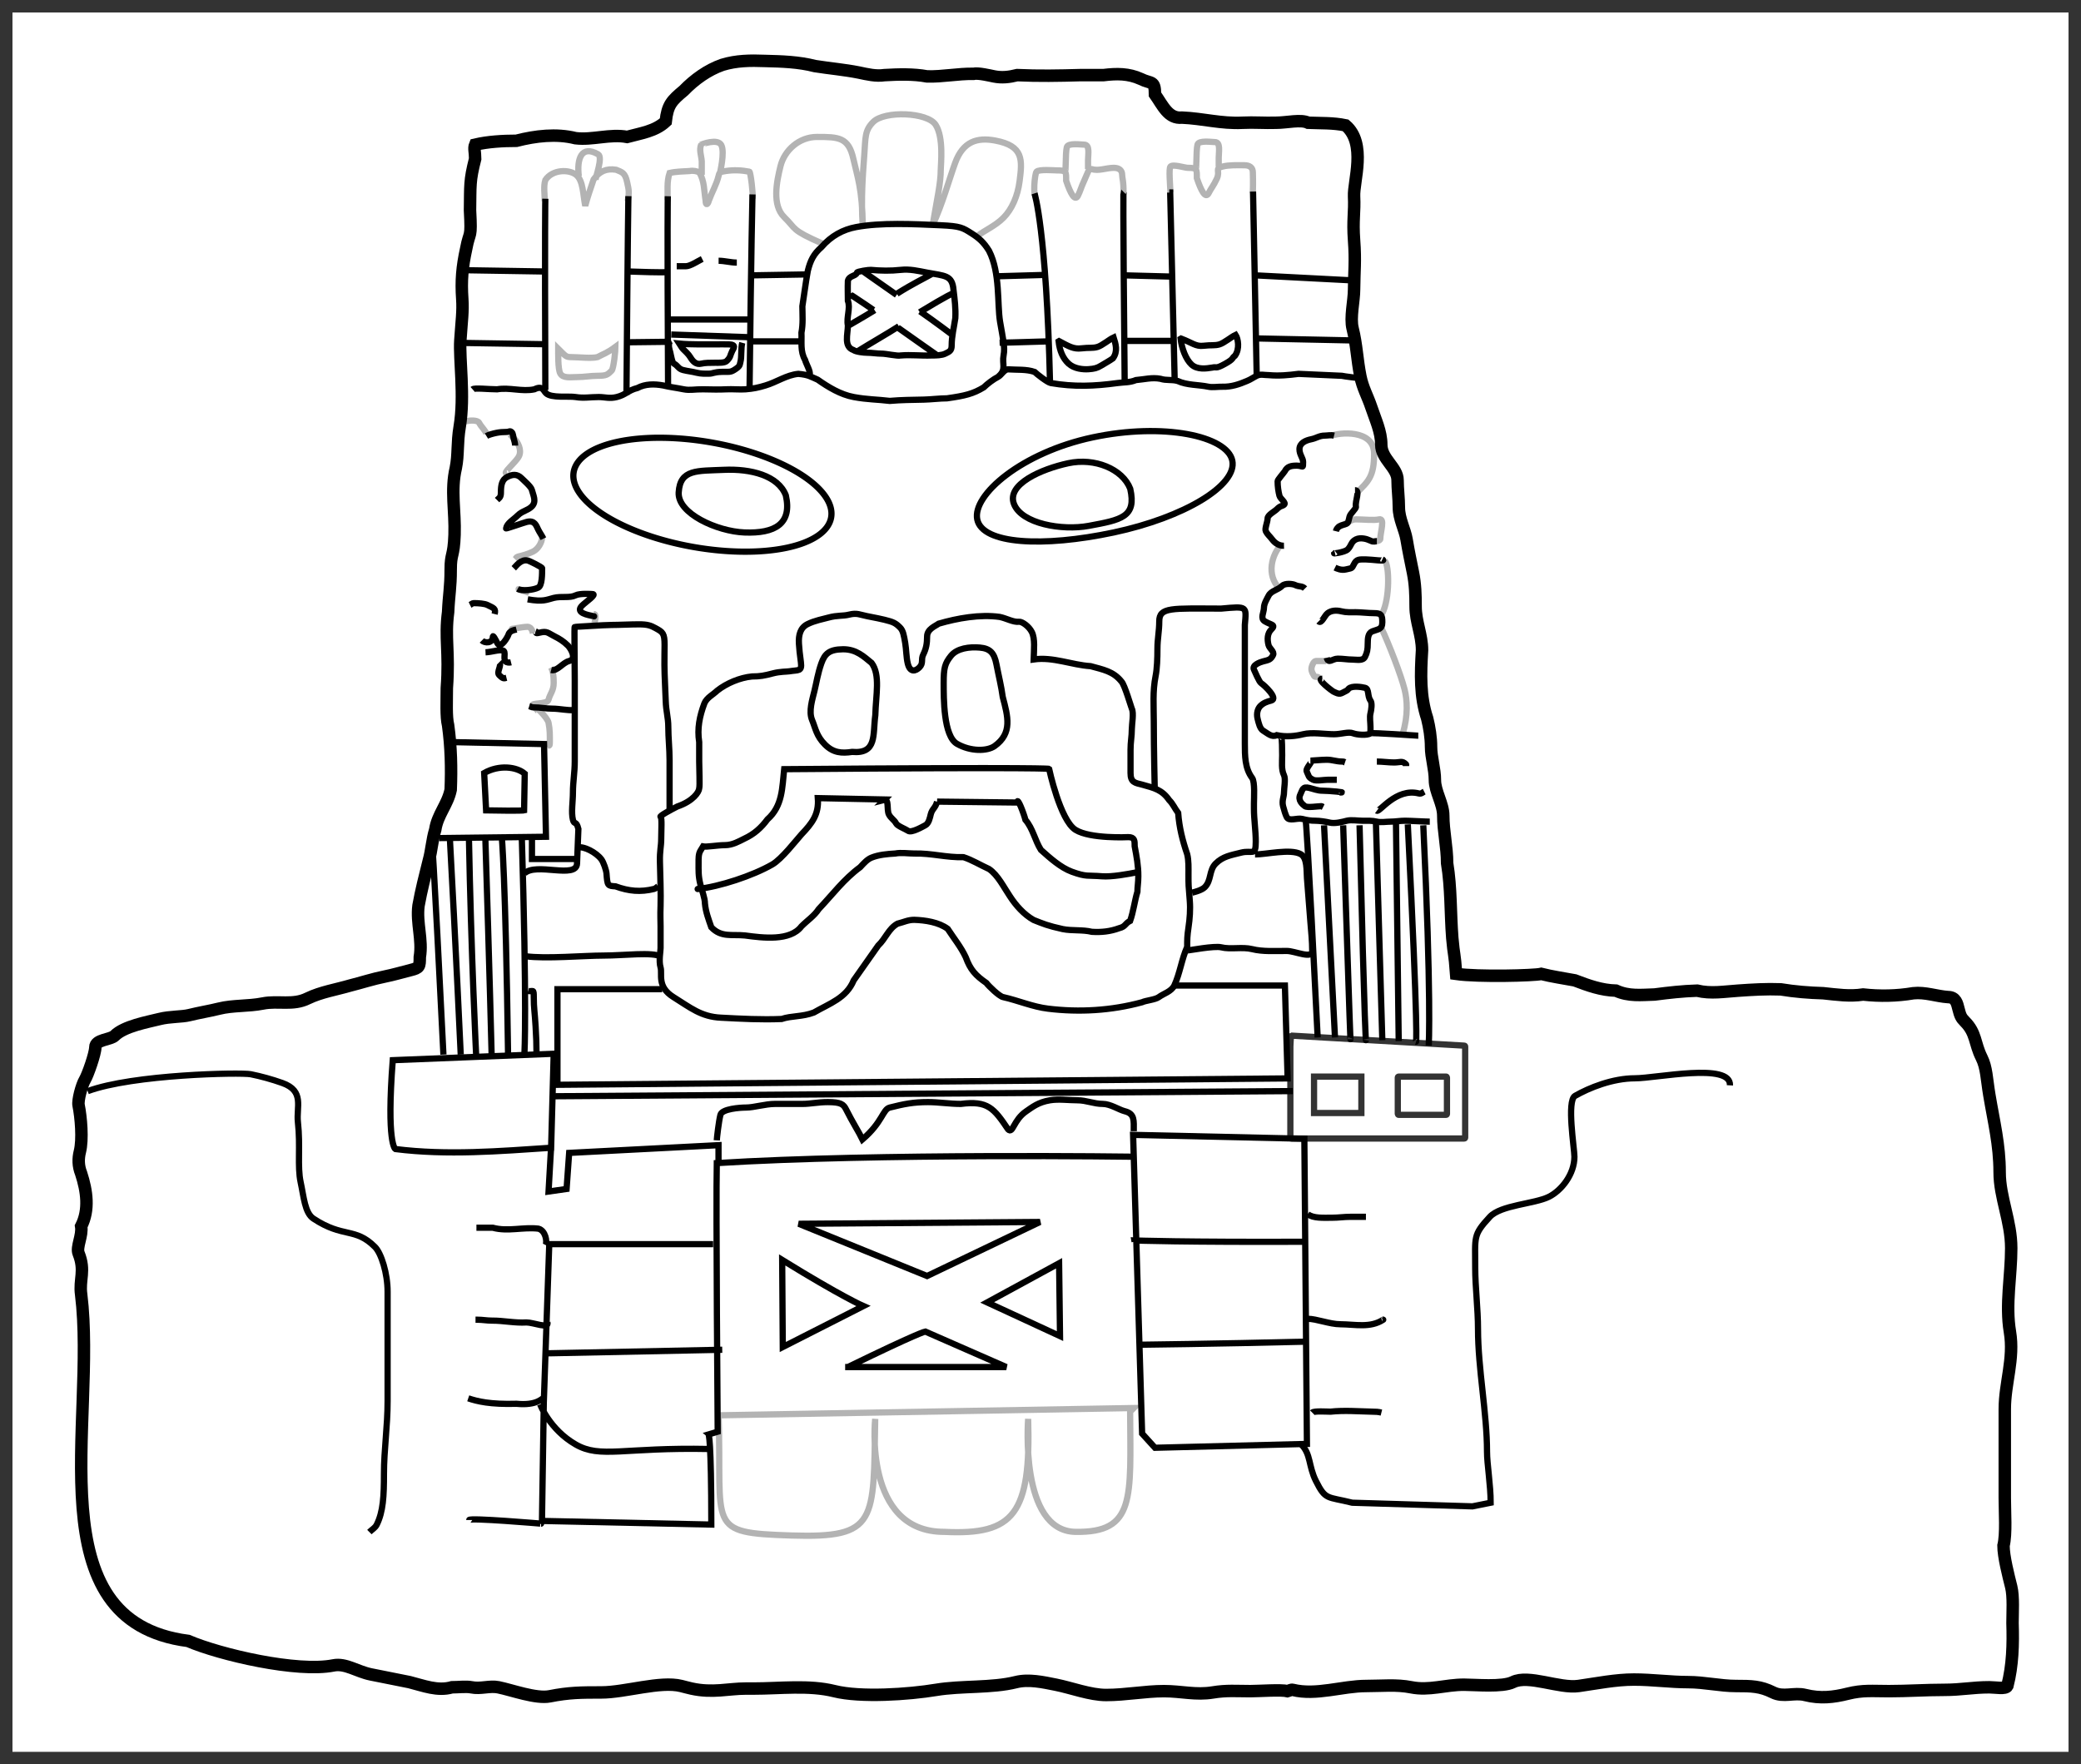 <?xml version="1.0" encoding="UTF-8" standalone="no"?>
<!-- Created with Inkscape (http://www.inkscape.org/) -->
<svg
   xmlns:dc="http://purl.org/dc/elements/1.1/"
   xmlns:cc="http://web.resource.org/cc/"
   xmlns:rdf="http://www.w3.org/1999/02/22-rdf-syntax-ns#"
   xmlns:svg="http://www.w3.org/2000/svg"
   xmlns="http://www.w3.org/2000/svg"
   xmlns:sodipodi="http://sodipodi.sourceforge.net/DTD/sodipodi-0.dtd"
   xmlns:inkscape="http://www.inkscape.org/namespaces/inkscape"
   id="svg1872"
   sodipodi:version="0.32"
   inkscape:version="0.44.1"
   width="667.713"
   height="566.052"
   version="1.0"
   sodipodi:docbase="E:\"
   sodipodi:docname="Teopanecuanitlan 2.svg">
  <defs
     id="defs1875" />
  <sodipodi:namedview
     inkscape:window-height="696"
     inkscape:window-width="1024"
     inkscape:pageshadow="2"
     inkscape:pageopacity="0.0"
     guidetolerance="10.0"
     gridtolerance="10.0"
     objecttolerance="10.0"
     borderopacity="1.0"
     bordercolor="#666666"
     pagecolor="#ffffff"
     id="base"
     inkscape:zoom="0.85579217"
     inkscape:cx="444.45841"
     inkscape:cy="306.53043"
     inkscape:window-x="-4"
     inkscape:window-y="-4"
     inkscape:current-layer="svg1872" />
  <g
     id="g1993"
     transform="translate(-109.464,-20.518)">
    <path
       id="path1989"
       style="fill:none;fill-rule:evenodd;stroke:#b3b3b3;stroke-width:2;stroke-linecap:butt;stroke-linejoin:miter;stroke-opacity:1"
       d="M 288.571,132.408 C 288.571,133.862 288.471,138.817 289.191,140.258 C 290.06,141.995 292.499,141.497 294.562,141.497 C 296.939,141.497 298.901,141.084 301.172,141.084 C 304.042,141.084 304.382,140.765 305.716,139.431 C 306.368,138.78 306.956,132.871 306.956,131.788 C 304.085,133.907 303.039,134.061 301.172,135.094 C 299.231,135.579 295.065,135.094 292.909,135.094 C 291.018,135.094 291.069,134.876 288.571,132.408 z M 442.049,83.865 C 440.737,83.865 441.466,76.186 442.049,75.603 C 442.9,74.752 447.631,75.19 448.659,75.19 C 451.664,75.19 451.551,75.565 451.551,78.495 C 452.95,82.663 454.308,85.061 455.269,83.452 C 456.18,81.632 456.261,80.808 457.335,78.495 C 458.548,75.88 458.746,74.424 459.814,74.777 C 461.938,75.479 464.44,74.363 466.837,74.363 C 468.524,74.363 469.522,75.138 469.522,76.636 C 469.522,77.705 470.061,78.793 469.935,82.833 M 451.138,75.19 C 451.551,76.847 451.256,69.762 451.758,67.753 C 452.127,66.275 456.282,66.927 457.335,66.927 C 459.251,66.927 458.574,70.08 458.574,71.885 C 458.574,72.849 458.574,73.813 458.574,74.777 M 519.986,209.348 C 515.674,204.945 517.527,198.418 520.606,195.19 M 536.481,160.407 C 538.939,159.249 550.367,158.101 550.367,166.113 C 550.367,173.494 548.4,175.021 545.003,178.418 M 553.802,200.478 C 555.248,201.85 555.454,212.529 552.976,217.321 M 552.698,221.989 C 555.177,227.287 558.985,237.079 560.128,241.653 C 560.969,245.014 561.368,249.89 559.509,256.024 M 373.368,98.688 C 363.094,94.16 365.13,94.127 361.069,90.16 C 357.211,86.392 358.576,79.101 359.9,73.801 C 361.172,68.716 365.885,64.453 371.586,64.453 C 378.507,64.453 381.728,64.516 383.271,71.464 C 384.51,77.046 386.171,81.118 386.298,93.194 C 385.662,84.04 386.363,76.19 386.776,70.296 C 387.183,64.485 386.921,62.372 389.65,59.643 C 393.316,55.977 407.02,56.507 409.662,60.541 C 412.333,64.617 411.315,73.387 411.315,74.97 C 411.315,79.272 410.155,84.233 408.7,92.781 C 411.799,86.17 414.016,78.082 415.918,72.839 C 418.444,65.876 422.982,64.517 428.842,65.622 C 437.912,67.331 437.5,71.801 436.609,78.688 C 435.989,83.476 434.131,87.671 431.451,90.367 C 428.76,93.073 425.201,94.51 423.136,96.209 M 283.407,192.932 C 283.355,194.532 282.196,196.636 280.515,197.476 C 278.797,198.335 277.059,198.753 275.558,199.129 C 275.18,199.223 275.007,199.679 274.731,199.955 M 275.971,209.457 C 275.247,209.638 278.369,210.356 279.276,210.696 M 272.253,172.275 C 270.14,172.803 274.997,168.852 275.971,166.905 C 277.024,164.798 275.422,162.224 274.731,161.534 C 273.967,160.77 273.54,160.342 273.079,159.881 M 286.299,234.658 C 286.923,235.905 287.125,237.284 287.125,239.615 C 287.125,242.133 285.944,243.102 285.473,244.986 C 285.039,246.723 279.249,245.786 280.515,247.052 C 280.515,246.326 285.107,250.595 285.473,252.422 C 285.926,254.689 285.886,256.35 285.886,258.619 C 285.886,260.666 285.403,259.102 284.647,259.859 M 485.015,82.213 C 484.941,80.147 484.431,74.534 485.015,73.95 C 485.866,73.099 489.564,74.363 490.592,74.363 C 493.597,74.363 493.484,74.739 493.484,77.668 C 494.882,81.837 496.241,84.235 497.202,82.626 C 498.112,80.805 498.814,80.188 499.887,77.875 C 501.101,75.261 499.027,74.63 501.746,73.95 C 503.917,73.407 506.373,73.537 508.77,73.537 C 510.456,73.537 511.455,74.311 511.455,75.809 C 511.455,76.878 511.581,78.38 511.455,82.419 M 493.071,74.363 C 493.484,76.021 493.188,68.935 493.69,66.927 C 494.06,65.449 498.215,66.101 499.268,66.101 C 501.183,66.101 500.507,69.253 500.507,71.058 C 500.507,72.022 500.507,72.986 500.507,73.95 M 538.515,189.627 C 541.407,188.859 542.587,187.148 544.505,187.148 C 547.058,187.148 550.342,187.548 551.942,187.148 C 553.95,186.646 552.355,191.275 552.355,193.345 C 552.355,194.269 550.615,194.03 549.876,194.584 M 535.003,232.592 C 534.54,232.592 532.789,232.592 531.698,232.592 C 530.887,232.592 530.252,234.442 530.252,235.071 C 530.252,236.106 530.738,236.662 531.079,237.343 C 531.459,238.104 532.56,237.072 532.938,238.583 M 284.233,85.105 C 284.291,82.885 283.769,80.423 284.44,78.288 C 286.707,74.842 292.072,74.778 294.355,76.636 C 296.628,78.485 296.51,83.002 297.247,86.551 C 297.982,83.653 298.999,80.93 299.932,78.082 C 301.781,75.515 303.961,74.473 307.162,74.983 C 309.084,75.781 310.009,75.906 310.674,78.908 C 311.295,81.713 311.38,82.121 310.88,85.105 M 323.687,84.692 C 323.732,81.769 323.37,78.832 324.307,76.016 C 326.403,75.527 328.574,75.533 330.711,75.396 C 331.928,75.153 333.148,75.479 333.809,75.809 C 335.538,78.478 335.349,81.83 335.875,84.898 C 335.875,86.607 336.594,86.154 336.907,84.898 C 337.871,82.226 339.307,79.831 340.006,77.049 C 340.39,75.511 340.467,75.759 342.278,75.396 C 344.826,74.999 347.401,75.105 349.921,75.603 C 350.328,75.704 351.173,83.197 350.954,84.072 M 334.635,77.255 C 334.614,77.339 334.635,73.08 334.635,72.298 C 334.498,70.404 333.728,68.653 334.429,66.927 C 334.456,66.873 339.748,64.79 340.916,67.093 C 342.11,69.448 340.419,76.192 340.419,76.222 M 295.181,77.049 C 294.496,71.469 296.027,66.947 301.378,70.026 C 302.981,70.948 300.552,77.25 300.552,78.288 M 265.543,159.687 C 265.23,158.65 263.81,157.388 263.206,156.181 C 262.722,155.213 260.15,155.411 259.409,155.597 C 258.319,155.869 257.948,155.51 257.948,157.35 M 274.015,222.202 C 272.492,222.583 277.119,221.618 278.689,221.618 C 280.177,221.618 280.435,223.634 280.442,223.662 M 300.014,217.528 C 301.135,217.528 300.172,220.584 300.014,220.741 M 340.036,474.599 C 473.246,472.262 473.246,472.262 473.246,472.262 L 472.077,473.431 C 472.218,501.169 473.793,512.307 454.55,511.992 C 436.474,511.695 439.359,475.768 439.359,475.768 C 440.254,506.132 434.882,513.113 412.483,511.992 C 386.34,512.073 390.282,475.768 390.282,475.768 C 389.711,508.667 391.104,514.035 363.406,513.16 C 335.696,512.285 341.204,510.823 340.036,474.599 z "
       sodipodi:nodetypes="cssssccsccssccssssccsssccccsccccsccsssscsssscssssccssccccssccsscssccssccssssccsssccsssccssscccsccczccccccccccccccsccsccssccscccccczccczc" />
  </g>
  <path
     style="opacity:1;color:black;fill:none;fill-opacity:1;fill-rule:nonzero;stroke:black;stroke-width:4;stroke-linecap:butt;stroke-linejoin:miter;marker:none;marker-start:none;marker-mid:none;marker-end:none;stroke-miterlimit:4;stroke-dasharray:none;stroke-dashoffset:0;stroke-opacity:1;visibility:visible;display:inline;overflow:visible"
     d="M 152.461,46.409 C 156.531,45.451 161.319,45.17 165.681,45.169 C 171.813,43.605 178.486,42.792 184.685,44.343 C 190.179,44.998 195.754,42.905 201.21,43.93 C 205.573,42.736 210.238,42.143 213.604,38.972 C 214.19,33.636 215.494,32.306 219.388,29.057 C 222.811,25.52 227.099,22.428 231.781,20.795 C 236.295,19.419 240.767,19.37 245.415,19.555 C 250.864,19.689 256.238,19.848 261.527,21.208 C 266.194,21.951 270.933,22.346 275.573,23.273 C 278.305,23.85 281.038,24.519 283.836,24.1 C 288.263,23.847 293.056,23.698 297.469,24.513 C 302.503,24.661 307.307,23.605 312.342,23.687 C 313.793,23.324 317.702,24.263 318.952,24.513 C 321.473,25.017 323.789,24.749 326.388,24.1 C 333.163,24.418 339.874,24.296 346.632,24.1 C 349.209,24.1 351.954,24.1 354.068,24.1 C 358.297,23.585 362.097,23.544 366.049,25.339 C 369.371,27 370.593,25.625 370.593,30.297 C 373.119,33.887 374.859,38.176 379.269,37.733 C 385.97,38.02 391.87,39.734 398.686,39.385 C 402.306,39.2 405.809,39.508 409.427,39.385 C 412.899,39.385 417.423,38.219 419.756,39.385 C 423.808,39.56 427.701,39.364 431.736,40.212 C 438.585,46.037 434.23,58.22 434.469,63.005 C 434.723,68.08 433.978,70.502 434.469,77.101 C 434.966,83.769 434.519,86.996 434.469,92.921 C 434.469,96.483 433.124,101.874 434.01,105.415 C 435.321,110.662 435.424,115.379 436.488,120.701 C 437.252,124.52 438.803,127.052 440.015,130.687 C 441.326,134.62 443.199,138.494 443.199,142.668 C 443.199,147.286 448.428,149.981 448.428,154.064 C 448.428,156.874 448.841,159.851 448.841,162.74 C 448.841,166.473 450.776,169.809 451.32,173.068 C 451.982,177.044 452.603,179.896 453.385,183.81 C 454.11,187.435 454.212,190.801 454.212,194.551 C 454.212,199.509 456.277,203.64 456.277,208.598 C 455.813,216.262 455.584,223.41 457.93,230.494 C 458.636,233.317 459.169,236.654 459.169,239.582 C 459.169,243.062 460.408,246.616 460.408,250.324 C 460.408,253.921 463.088,257.889 463.088,261.649 C 463.088,266.635 464.327,271.732 464.327,276.935 C 465.634,284.867 465.367,292.907 465.98,300.897 C 466.516,307.006 466.697,305.253 467.219,312.464 C 474.351,313.479 492.31,313.02 494.532,312.464 C 497.952,313.325 501.644,313.854 505.274,314.53 C 509.61,316.186 513.812,317.705 518.494,317.835 C 522.619,319.705 526.511,319.202 530.888,319.074 C 535.405,318.484 539.957,317.969 544.521,317.835 C 549.02,318.902 553.181,318.128 557.741,317.835 C 562.338,317.511 566.76,317.246 571.374,317.422 C 575.878,318.164 580.438,318.53 585.008,318.661 C 589.406,319.119 593.433,319.735 597.815,319.074 C 603.202,319.66 608.577,319.567 613.927,318.661 C 617.719,318.249 621.389,319.655 625.081,319.901 C 627.563,319.901 627.975,321.973 628.386,323.619 C 628.959,325.91 629.261,326.559 630.452,327.75 C 634.137,331.435 633.506,334.686 635.823,339.318 C 637.437,342.547 637.42,346.011 638.301,351.299 C 639.732,359.882 641.606,367.237 641.606,376.086 C 641.606,384.201 645.325,391.77 645.325,400.461 C 645.325,409.495 643.427,418.409 644.911,427.314 C 646.361,436.009 643.259,443.762 643.259,452.102 C 643.259,461.53 643.259,471.167 643.259,480.608 C 643.259,485.093 643.774,492.181 642.846,495.894 C 642.846,499.411 644.435,505.554 645.325,509.114 C 646.099,512.214 645.738,517.505 645.738,520.682 C 645.958,527.501 645.796,534.305 644.085,540.925 C 643.542,542.011 640.262,541.338 638.301,541.338 C 633.009,541.338 629.335,542.165 623.842,542.165 C 617.746,542.165 612.076,542.578 606.077,542.578 C 600.754,542.578 597.727,542.186 592.857,543.404 C 588.252,544.555 584.049,545.023 579.224,543.817 C 575.611,542.914 572.285,544.685 568.896,542.991 C 564.876,540.981 562.02,540.925 556.915,540.925 C 552.019,540.925 546.813,539.686 541.629,539.686 C 536.024,539.686 530.09,538.86 524.278,538.86 C 518.407,538.86 512.401,540.084 506.513,540.925 C 500.33,541.809 490.45,537.182 485.443,539.686 C 482.093,541.361 473.251,540.512 469.744,540.512 C 463.73,540.512 458.588,542.495 452.806,541.338 C 448.112,540.4 443.293,540.925 438.346,540.925 C 430.744,540.925 422.309,544.042 414.798,542.165 C 414.247,542.027 413.696,542.44 413.146,542.578 C 411.058,542.056 403.963,542.578 401.165,542.578 C 396.796,542.578 393.542,542.265 389.184,542.991 C 383.715,543.902 379.02,542.578 373.485,542.578 C 367.34,542.578 361.236,543.817 354.894,543.817 C 349.783,543.817 343.835,541.523 338.782,540.512 C 334.627,539.681 330.062,538.664 325.975,539.686 C 318.193,541.631 308.482,540.811 300.361,542.165 C 291.594,543.626 276.133,544.68 267.724,542.578 C 259.563,540.538 250.305,541.751 241.697,541.751 C 240.87,541.751 240.044,541.751 239.218,541.751 C 233.773,541.751 228.669,543.263 221.866,541.751 C 220.758,541.505 219.663,541.201 218.561,540.925 C 211.872,539.253 200.552,542.991 192.947,542.991 C 186.501,542.991 182.493,543.016 176.422,544.23 C 172.009,545.113 164.194,542.198 159.897,541.338 C 157.067,540.772 154.283,541.951 151.221,541.338 C 149.6,541.014 146.96,541.338 145.024,541.338 C 140.396,542.669 135.863,540.808 131.391,539.686 C 127.152,538.838 123.244,538.057 118.997,537.207 C 114.618,536.331 110.893,533.54 107.016,534.315 C 95.391,536.64 70.688,530.904 60.333,526.466 C 10.925,520.095 31.075,456.211 26.043,415.334 C 25.354,410.514 27.485,407.786 25.217,402.114 C 24.414,400.107 26.536,396.399 26.043,393.438 C 28.744,388.121 27.857,382.081 26.043,376.5 C 25.054,374.027 25.079,371.678 25.63,369.476 C 26.618,365.524 25.987,358.458 25.217,354.604 C 24.906,353.053 26.196,348.151 27.282,346.341 C 28.166,344.868 30.587,338.027 30.587,336.013 C 30.587,333.465 35.439,333.64 36.784,332.295 C 39.844,329.235 47.29,327.912 51.244,326.924 C 54.511,326.107 58.334,326.287 60.746,325.685 C 63.938,324.886 67.218,324.376 70.248,323.619 C 74.744,322.495 79.721,322.881 84.294,321.966 C 89.268,320.971 93.982,322.7 98.754,320.314 C 103.056,318.248 107.791,317.528 112.387,316.183 C 115.734,315.346 119.697,314.06 123.541,313.291 C 126.26,312.747 129.14,311.891 131.804,311.225 C 134.588,310.529 134.696,310.161 134.696,307.094 C 135.638,301.512 133.565,296.134 134.283,290.568 C 135.151,285.696 136.388,280.907 137.588,276.109 C 138.505,272.844 138.645,269.434 139.654,266.194 C 140.401,261.305 143.613,258.201 144.611,253.387 C 144.898,246.503 144.733,239.579 143.785,232.73 C 143.093,229.963 143.372,224.721 143.372,220.75 C 144.231,208.896 142.672,204.859 143.785,196.375 C 144.026,190.884 144.613,188.534 144.611,182.742 C 144.609,177.346 145.595,178.801 145.85,171.587 C 146.122,163.934 144.539,157.401 146.264,150.104 C 147.122,145.812 146.608,142.256 147.503,136.884 C 149.157,127.092 147.31,115.225 147.71,109.204 C 148.123,102.978 148.6,99.875 148.329,95.984 C 147.912,89.997 148.314,85.6 149.569,79.872 C 150.723,73.671 151.324,77.113 150.808,67.478 C 150.939,59.5 150.626,58.11 152.461,50.953 C 152.461,48.763 151.968,47.607 152.461,46.409 z "
     id="path1899"
     sodipodi:nodetypes="czzssssssssssssssssssssczzsssssssssssssssszczssssssssssssssssssscsssssssssssssssssscsssssssssssssssscsssssssssssssssssssssssssszccsszzzszzzz" />
  <path
     sodipodi:type="arc"
     style="opacity:1;color:black;fill:none;fill-opacity:1;fill-rule:nonzero;stroke:black;stroke-width:2;stroke-linecap:butt;stroke-linejoin:miter;marker:none;marker-start:none;marker-mid:none;marker-end:none;stroke-miterlimit:4;stroke-dasharray:none;stroke-dashoffset:0;stroke-opacity:1;visibility:visible;display:inline;overflow:visible"
     id="path1903"
     sodipodi:cx="334.84186"
     sodipodi:cy="184.04941"
     sodipodi:rx="41.932693"
     sodipodi:ry="17.010391"
     d="M 376.775 184.049 A 41.933 17.01 0 1 1  292.909,184.049 A 41.933 17.01 0 1 1  376.775 184.049 z"
     transform="matrix(0.985,0.174,-0.174,0.985,-72.417,-80.825)" />
  <path
     style="color:black;fill:none;fill-opacity:1;fill-rule:nonzero;stroke:black;stroke-width:2;stroke-linecap:butt;stroke-linejoin:miter;marker:none;marker-start:none;marker-mid:none;marker-end:none;stroke-miterlimit:4;stroke-dashoffset:0;stroke-opacity:1;visibility:visible;display:inline;overflow:visible"
     d="M 395.395,147.767 C 397.076,155.676 380.018,166.01 357.32,170.835 C 334.621,175.659 315.248,174.603 313.567,166.694 C 311.886,158.785 327.911,145.146 350.609,140.321 C 373.308,135.497 393.714,139.859 395.395,147.767 z "
     id="path1905"
     sodipodi:nodetypes="csssc" />
  <g
     id="g2103"
     transform="translate(-109.464,-20.518)">
    <path
       id="path2099"
       style="color:black;fill:none;fill-opacity:1;fill-rule:nonzero;stroke:black;stroke-width:2;stroke-linecap:butt;stroke-linejoin:miter;marker:none;marker-start:none;marker-mid:none;marker-end:none;stroke-miterlimit:4;stroke-dashoffset:0;stroke-opacity:1;visibility:visible;display:inline;overflow:visible"
       d="M 321.415,282.581 C 320.911,282.372 324.906,280.216 326.786,279.276 C 331.896,277.532 333.732,274.621 333.809,273.492 C 334.074,272.431 333.809,267.477 333.809,264.816 C 333.809,262.751 333.809,260.685 333.809,258.619 C 333.125,254.224 333.931,250.314 335.462,246.225 C 336.182,244.365 338.379,243.308 339.593,242.094 C 342.612,239.721 346.884,237.926 350.747,237.55 C 353.31,237.55 354.657,237.303 357.503,236.552 C 359.756,235.958 361.978,236.026 362.728,235.897 C 365.651,235.396 366.835,236.071 366.446,233.005 C 366.078,230.097 365.929,229.065 365.812,227.05 C 365.644,224.154 366.284,221.903 368.583,220.753 C 370.85,219.62 373.669,219.101 375.268,218.662 C 378.18,217.864 379.853,218.228 381.903,217.715 C 384.442,217.081 385.334,217.741 387.687,218.204 C 390.632,218.782 392.005,219.048 393.3,219.372 C 396.121,220.077 396.803,220.396 398.257,221.851 C 399.234,222.828 399.492,224.365 399.91,226.808 C 400.267,228.897 400.249,231.471 400.736,233.418 C 401.49,236.435 403.284,235.828 404.454,234.658 C 405.859,233.253 404.882,232.151 405.694,230.527 C 406.646,228.622 406.933,226.947 406.933,224.743 C 406.933,222.31 409.618,221.386 410.651,220.611 C 416.73,218.848 423.873,217.569 430.214,218.446 C 432.378,218.878 434.607,220.218 436.411,220.002 C 437.384,219.886 439.612,221.445 440.543,223.307 C 441.624,225.469 441.216,228.97 441.123,232.087 C 447.378,231.195 453.32,233.868 459.401,234.245 C 463.392,235.359 466.684,235.867 469.316,239.202 C 470.314,240.2 472.454,247.544 472.621,247.878 C 473.327,249.29 472.621,252.838 472.621,254.488 C 472.621,256.867 472.208,258.453 472.208,261.098 C 472.208,263.577 472.208,266.056 472.208,268.534 C 472.208,271.574 473.689,271.694 475.926,272.253 C 479.793,273.337 482.301,273.885 484.601,277.21 C 485.869,278.478 486.345,279.81 487.493,281.342 C 487.849,286.042 488.876,290.132 490.385,294.562 C 490.896,296.605 490.798,298.896 490.798,301.172 C 490.798,304.564 490.799,304.475 491.212,309.434 C 491.449,312.285 491.222,315.259 490.798,318.11 C 490.385,320.888 490.385,321.933 490.385,324.307 C 488.616,328.239 488.074,332.759 486.254,336.701 C 485.258,338.693 482.807,339.286 481.296,340.419 C 480.165,341.268 477.047,341.511 475.926,342.072 C 465.968,344.774 455.737,345.352 445.767,344.137 C 440.822,343.55 436.176,341.507 431.308,340.419 C 430.072,340.172 426.714,336.911 425.937,335.875 C 422.46,333.442 420.834,331.723 419.327,327.612 C 417.815,324.373 415.507,321.538 413.543,318.523 C 410.666,316.388 406.373,315.745 402.802,315.631 C 400.795,315.631 399.597,316.329 397.431,316.871 C 394.562,318.454 393.644,321.631 391.234,323.894 L 383.385,335.048 C 381.043,340.741 375.621,342.478 370.578,345.377 C 366.842,346.783 363.483,346.372 360.249,347.442 C 353.757,347.72 347.319,347.368 340.832,347.029 C 334.426,346.753 330.942,343.775 325.546,340.419 C 320.15,337.064 322.038,333.017 321.415,330.917 C 320.792,328.817 321.415,325.702 321.415,324.72 C 321.415,322.379 321.415,320.038 321.415,317.697 C 321.415,315.494 321.285,314.571 321.415,311.087 C 321.545,307.602 321.295,300.718 321.209,297.04 C 321.122,293.363 321.622,292.209 321.622,289.604 C 321.622,286.999 321.919,282.79 321.415,282.581 z M 335.048,292.083 C 336.263,292.319 339.647,291.67 342.072,291.67 C 344.498,291.67 346.612,290.432 348.269,289.604 C 351.423,288.148 353.672,286.139 355.705,283.407 C 360.586,279.092 360.423,273.247 361.076,267.295 C 445.494,266.605 446.078,267.189 446.078,267.189 C 446.078,267.189 449.611,283.679 454.55,286.762 C 459.284,289.718 471.493,289.099 471.493,289.099 C 473.571,289.099 473.538,290.277 473.538,292.02 C 474.139,295.257 474.731,298.334 474.706,301.66 C 474.706,303.641 474.414,305.142 474.414,306.626 C 473.495,309.675 473.149,312.984 472.077,315.975 C 470.34,316.843 470.705,317.778 468.572,318.312 C 465.669,319.38 462.859,319.667 459.808,319.48 C 456.736,318.733 453.538,319.214 450.46,318.604 C 445.597,317.536 444.19,316.897 441.112,315.682 C 438.024,313.945 435.429,311.048 433.516,308.087 C 431.63,305.326 429.65,301.235 426.798,299.323 C 424.069,298.092 421.415,296.441 418.618,295.526 C 413.216,295.695 408.274,294.213 402.843,294.357 C 400.936,294.357 398.591,293.981 396.708,294.357 C 394.086,294.513 391.456,294.736 389.113,295.672 C 387.768,296.21 386.679,297.412 385.462,298.739 C 380.215,302.585 376.594,307.524 372.17,312.177 C 370.733,314.387 368.453,315.869 366.619,317.727 C 362.982,322.537 354.219,321.423 348.508,320.649 C 344.326,320.236 340.879,321.362 337.699,318.019 C 336.825,315.516 335.897,313.078 335.654,310.424 C 335.654,308.657 334.707,306.342 334.193,304.289 C 333.505,301.535 333.609,299.798 333.609,297.278 C 333.609,296.03 333.555,294.523 334.193,293.481 C 334.478,293.015 334.763,292.549 335.048,292.083 z M 410.146,277.706 C 435.853,277.998 435.853,277.998 435.853,277.998 C 435.853,275.951 437.986,281.562 438.483,283.548 C 440.878,286.334 441.543,290.157 443.449,293.189 C 446.294,295.745 449.813,298.9 453.381,300.2 C 458.136,301.932 458.335,301.277 463.021,301.66 C 466.141,301.915 471.426,300.946 474.414,300.346 M 410.146,277.706 C 409.625,279.791 408.561,279.957 408.101,281.796 C 407.857,282.774 407.503,284.724 406.349,285.301 C 405.572,285.69 401.903,287.882 400.798,287.054 C 400.166,286.579 397.41,285.536 397.001,284.717 C 396.431,283.577 395.315,283.098 394.664,281.796 C 393.94,280.348 394.773,276.774 393.203,277.167 L 393.349,277.02 L 371.878,276.582 C 372.276,281.843 369.977,284.686 366.619,288.222 C 364.914,290.119 360.288,296.12 357.271,297.863 C 351.022,301.474 340.363,304.983 333.317,305.75 C 332.915,305.75 334.875,305.555 334.485,305.458"
       sodipodi:nodetypes="cccsccccsssssssssssssssccsscccssssccccsssccsccccccccccccczzsssssscsccccsccccsccccccccsscccccsssscccssssscsssssccccssc" />
  </g>
  <path
     style="fill:none;fill-opacity:1;stroke:black;stroke-width:2"
     d="M 238.827,170.832 C 230.118,170.482 217.348,164.773 217.765,157.974 C 218.226,150.453 223.729,151.127 232.249,150.739 C 240.956,150.342 249.683,152.572 252.143,158.924 C 254.202,168.023 248.721,171.23 238.827,170.832 z "
     id="path2111"
     sodipodi:nodetypes="cssss" />
  <path
     style="fill:none;fill-opacity:1;stroke:black;stroke-width:2"
     d="M 349.331,168.715 C 340.76,170.301 327.808,168.051 325.347,161.699 C 322.887,155.347 334.232,150.456 342.753,148.622 C 351.274,146.788 360.187,150.455 362.647,156.807 C 364.706,165.906 359.809,166.776 349.331,168.715 z "
     id="path2114"
     sodipodi:nodetypes="cssss" />
  <g
     id="g1943"
     transform="translate(-109.464,-20.518)" />
  <g
     id="g1959"
     transform="translate(-109.464,-20.518)" />
  <path
     style="fill:none;fill-rule:evenodd;stroke:black;stroke-width:1px;stroke-linecap:butt;stroke-linejoin:miter;stroke-opacity:1"
     d="M 214.359,87.316 C 202.82,87.462 202.82,87.462 202.82,87.462"
     id="path1956"
     sodipodi:nodetypes="cc" />
  <path
     style="fill:none;fill-rule:evenodd;stroke:black;stroke-width:2;stroke-linecap:butt;stroke-linejoin:miter;stroke-opacity:1"
     d="M 302.789,219.148 C 302.778,214.267 303.177,212.833 305.143,210.398 C 307.108,207.962 311.113,207.477 314.381,207.765 C 317.649,208.054 319.012,209.435 319.716,213.116 C 320.421,216.796 321.276,220.158 321.741,223.613 C 323.374,229.834 324.95,235.243 319.098,239.391 C 316.728,241.031 311.472,241.16 307.086,238.657 C 302.701,236.155 302.801,224.028 302.789,219.148 z M 280.852,229.485 C 281.034,222.863 282.51,216.554 279.67,212.696 C 277.228,210.723 274.787,208.258 270.449,208.309 C 266.111,208.36 264.643,209.703 263.536,212.843 C 262.413,216.025 261.967,219.021 261.32,221.685 C 260.673,224.349 259.409,228.186 260.551,230.955 C 261.693,233.725 261.951,236.132 264.712,238.892 C 267.401,241.58 270.119,241.725 273.399,241.24 C 281.474,241.928 280.006,235.758 280.852,229.485 z "
     id="path1976"
     sodipodi:nodetypes="czzzcczzcczzzzzcc" />
  <path
     style="fill:none;fill-rule:evenodd;stroke:black;stroke-width:2;stroke-linecap:butt;stroke-linejoin:miter;stroke-opacity:1"
     d="M 376.635,316.197 L 412.275,316.197 L 413.151,345.994 C 413.151,345.994 413.151,345.994 178.865,348.039 C 178.865,317.366 178.865,317.366 178.865,317.366 C 212.46,317.366 212.46,317.366 212.46,317.366"
     id="path1980" />
  <g
     id="g1988"
     style="stroke:black;stroke-width:2;stroke-opacity:1"
     transform="translate(-109.464,-20.518)">
    <path
       id="path1982"
       style="fill:none;fill-rule:evenodd;stroke:black;stroke-width:2;stroke-linecap:butt;stroke-linejoin:miter;stroke-opacity:1"
       d="M 406.933,429.904 C 442.28,412.961 443.157,412.568 443.157,412.568 L 365.743,413.153 L 406.933,429.904 z M 360.435,424.746 C 379.532,436.531 386.484,439.544 386.484,439.544 L 360.626,452.69 L 360.435,424.746 z M 426.213,438.376 C 449.291,425.814 449.291,425.814 449.291,425.814 L 449.583,449.184 L 426.213,438.376 z M 381.518,459.117 C 404.304,448.016 406.349,447.724 406.349,447.724 L 432.348,459.117 L 380.641,459.117"
       sodipodi:nodetypes="cccccccccccccccc" />
  </g>
  <g
     id="g2353"
     transform="translate(-109.464,-20.518)">
    <path
       id="path2001"
       style="fill:none;fill-rule:evenodd;stroke:black;stroke-width:2;stroke-linecap:butt;stroke-linejoin:miter;stroke-opacity:1"
       d="M 327.474,130.766 C 328.948,130.914 331.599,131.008 333.816,131.008 C 335.766,131.008 337.311,131.006 339.658,131.008 C 341.688,131.01 339.525,130.941 343.335,131.008 C 345.894,131.055 344.792,132.354 344.418,133.103 C 343.62,134.699 344.008,134.974 342.665,136.316 C 341.996,136.986 340.169,136.901 338.867,136.901 C 337.299,136.901 335.647,136.902 334.485,137.193 C 332.807,137.612 331.746,136.425 330.98,135.148 C 330.356,134.108 329.292,133.168 328.643,132.519 C 328.146,132.022 327.864,131.35 327.474,130.766 z M 347.631,130.489 C 347.141,132.27 347.48,135.099 347.047,136.609 C 346.761,137.605 347.055,137.98 345.002,139.238 C 343.756,140.001 343.233,139.786 341.204,139.822 C 338.342,139.873 338.367,140.406 336.822,140.406 C 335.834,140.406 334.47,140.475 333.025,140.114 C 331.303,139.684 330.239,139.637 328.643,139.238 C 327.067,138.844 326.981,137.823 325.722,137.193 C 325.108,136.886 324.74,134.437 324.553,133.687 C 324.226,132.38 323.884,131.691 324.261,130.182 C 324.399,129.628 324.573,130.026 324.845,129.89 M 324.845,127.845 C 350.26,128.721 350.26,128.721 350.26,128.721"
       sodipodi:nodetypes="csssssssssccsssssssssccc" />
  </g>
  <path
     style="fill:none;fill-rule:evenodd;stroke:black;stroke-width:2;stroke-linecap:butt;stroke-linejoin:miter;stroke-opacity:1"
     d="M 28.128,350.084 C 42.64,344.679 77.302,344.026 80.454,344.652 C 83.594,345.277 87.354,346.302 90.622,347.475 C 97.79,350.048 95.038,355.132 95.589,360.037 C 96.449,367.696 95.364,374.233 96.465,379.297 C 97.477,383.95 97.795,389.147 100.575,390.982 C 110.166,397.31 113.919,393.67 120.307,400.058 C 122.34,402.092 124.367,408.548 124.367,414.423 C 124.367,426.108 124.367,437.793 124.367,449.478 C 124.367,457.714 123.199,465.092 123.199,472.848 C 123.199,479.977 122.969,484.992 120.862,489.207 C 120.369,490.193 119.304,490.765 118.525,491.544 M 555.075,348.219 C 555.487,340.785 531.394,345.953 524.623,345.953 C 517.369,345.953 509.823,349.033 505.372,351.595 C 502.641,353.167 505.171,368.498 505.171,371.117 C 505.171,376.775 500.981,381.976 496.992,383.971 C 492.345,386.294 481.562,386.579 478.012,390.427 C 472.59,396.305 473.338,396.688 473.338,406.786 C 473.338,412.835 474.235,420.025 474.235,426.379 C 474.235,439.171 477.127,453.391 477.127,465.766 C 477.127,469.711 478.296,476.491 478.296,482.125 C 476.348,482.515 474.401,482.904 472.453,483.294 L 433.892,482.125 C 425.811,480.105 425.351,481.402 422.207,475.114 C 419.813,470.326 420.648,466.544 417.533,463.429"
     id="path2006"
     sodipodi:nodetypes="cssssssssssccsssssssscccsc" />
  <g
     id="g2039"
     transform="translate(-109.464,-20.518)">
    <path
       id="path2028"
       style="fill:none;fill-rule:evenodd;stroke:black;stroke-width:2;stroke-linecap:butt;stroke-linejoin:miter;stroke-opacity:1"
       d="M 250.357,289.398 C 284.647,288.984 284.647,288.984 284.647,288.984 L 284.647,288.984 C 284.027,259.239 284.027,259.239 284.027,259.239 L 254.901,258.619 M 265.436,280.515 C 276.797,280.722 277.623,280.515 277.623,280.515 L 277.83,268.741 C 275.213,266.491 269.57,265.818 264.816,268.534 L 265.436,280.515 z " />
  </g>
  <g
     id="g2049"
     transform="translate(-109.464,-20.518)">
    <g
       id="g2032" />
    <g
       id="g2055">
      <path
         id="path2097"
         style="color:black;fill:none;fill-opacity:1;fill-rule:nonzero;stroke:black;stroke-width:2;stroke-linecap:butt;stroke-linejoin:miter;marker:none;marker-start:none;marker-mid:none;marker-end:none;stroke-miterlimit:4;stroke-dashoffset:0;stroke-opacity:1;visibility:visible;display:inline;overflow:visible"
         d="M 277.721,300.759 C 281.397,297.083 294.41,302.647 294.61,297.571 L 295.048,286.47 C 294.337,283.624 293.731,285.292 293.296,283.548 C 292.689,281.122 293.296,277.786 293.296,274.785 C 293.296,271.376 293.88,268.318 293.88,264.852 C 293.88,256.088 293.88,247.325 293.88,238.561 C 293.88,231.002 293.67,221.565 293.88,221.618 C 294.09,221.67 303.341,221.025 305.716,221.025 C 308.092,221.025 311.792,220.828 314.467,220.828 C 317.188,220.828 318.25,221.186 319.838,222.068 C 322.136,223.344 322.705,223.661 322.705,227.489 C 322.705,229.594 322.631,231.412 322.655,233.832 C 322.694,237.841 322.937,241.244 323.068,245.399 C 323.173,248.764 323.894,250.792 323.894,253.662 C 323.894,257.28 324.307,260.757 324.307,264.403 C 324.307,266.607 324.307,268.81 324.307,271.013 C 324.307,272.593 324.307,278.875 324.307,280.722 M 479.965,273.032 C 479.965,273.255 479.673,261.008 479.673,251.999 C 479.673,247 479.263,242.359 480.257,237.392 C 480.718,235.085 480.841,231.747 480.841,228.629 C 480.841,225.453 481.425,223.039 481.425,219.865 C 481.425,215.247 485.401,215.738 501.29,215.775 C 509.806,215.011 509.391,214.962 508.885,221.033 C 508.885,227.46 508.885,233.887 508.885,240.314 C 508.885,246.546 508.885,252.778 508.885,259.01 C 508.885,263.082 508.902,267.017 511.222,270.111 C 512.171,271.375 511.807,276.688 511.807,278.29 C 511.807,278.874 511.807,279.459 511.807,280.043 C 511.807,283.438 512.391,287.055 512.391,290.559 C 512.391,295.401 511.239,293.184 507.717,294.065 C 504.279,294.925 501.814,295.293 499.537,297.571 C 497.312,299.795 498.236,302.961 496.032,305.166 C 495.044,306.153 492.7,306.729 491.942,306.919 M 512.166,294.649 C 515.754,294.649 523.49,292.772 526.784,294.539 C 528.97,295.713 528.636,299.886 528.821,302.245 L 529.918,316.267 C 530.161,319.366 530.503,322.416 530.503,325.615 C 530.503,328.341 525.05,325.615 522.323,325.615 C 518.575,325.615 514.615,325.879 511.222,325.03 C 508.077,324.244 504.294,325.197 501.29,324.446 C 499.138,323.908 491.017,325.444 490.632,325.444 M 321.611,327.438 C 318.716,325.867 309.864,327.096 303.057,327.096 C 296.822,327.096 284.463,328.202 278.139,327.313 M 294.925,292.396 C 296.845,292 300.741,293.988 302.411,296.214 C 303.132,297.175 303.987,299.743 304.064,300.759 C 304.363,304.73 304.426,304.73 306.956,304.89 C 311.217,306.443 314.969,306.797 319.349,305.716 C 319.831,305.596 320.176,305.165 320.589,304.89"
         sodipodi:nodetypes="cscssssssssssssssccssssccsssssssssccsssssssccsccssccc" />
    </g>
  </g>
  <g
     id="g2087"
     transform="translate(-109.464,-20.518)">
    <path
       id="path2063"
       style="fill:none;fill-rule:evenodd;stroke:black;stroke-width:2;stroke-linecap:butt;stroke-linejoin:miter;stroke-opacity:1"
       d="M 532.548,219.865 C 533.474,220.791 534.421,218.022 535.469,217.236 C 536.655,216.346 538.263,216.254 539.851,216.651 C 541.431,217.046 542.957,216.943 544.525,216.943 C 546.224,216.943 548.476,217.236 550.367,217.236 C 552.706,217.236 552.996,217.887 552.996,220.157 C 552.996,222.53 551.566,222.365 549.783,223.078 C 548.451,223.611 548.322,225.261 548.322,226.876 C 548.322,228.97 548.107,229.935 547.446,231.258 C 546.752,232.646 544.885,232.134 543.356,232.134 C 541.864,232.134 540.457,231.842 538.682,231.842 C 536.962,231.842 535.703,233.655 535.177,231.55 M 533.716,238.269 C 531.621,238.269 536.921,242.208 537.222,242.359 C 539.557,243.526 539.41,243.163 541.603,242.066 C 541.85,241.943 541.993,241.677 542.188,241.482 C 543.211,240.458 546.258,240.893 547.446,241.19 C 548.842,241.539 548.153,243.886 549.199,245.28 C 549.818,246.105 549.447,248.377 549.199,249.37 C 548.88,250.643 549.199,252.431 549.199,253.751 C 549.199,254.433 549.199,255.115 549.199,255.796 M 528.166,209.348 C 527.186,208.369 526.369,208.888 524.952,208.18 C 524.281,207.844 521.784,207.55 520.862,208.472 C 519.45,209.884 517.325,209.996 516.481,211.685 C 516.04,212.565 515.02,214.16 515.02,215.483 C 515.02,217.075 513.713,218.905 515.312,219.865 C 517.335,221.078 518.971,220.88 517.357,222.494 C 516.106,223.745 516.013,225.59 516.481,227.46 C 516.766,228.602 518.467,229.621 517.941,230.673 C 517.193,232.17 516.587,232.253 514.728,232.718 C 513.707,232.974 511.109,233.952 511.807,235.347 C 512.069,235.873 513.472,239.326 514.144,239.729 C 515.06,240.279 519.754,244.68 517.357,245.28 C 515.955,245.63 514.824,246.06 513.851,247.033 C 513.116,247.768 512.514,249.279 512.975,251.122 C 513.305,252.442 513.706,254.307 514.728,254.92 C 516.227,255.819 517.573,257.187 519.11,256.381 C 522.112,257.025 525.119,256.704 527.581,256.088 C 530.464,255.368 534.552,256.088 537.514,256.088 C 539.85,256.088 542.127,255.188 543.648,255.796 C 544.791,256.253 548.196,256.549 549.199,255.796 C 549.588,255.504 564.048,256.552 564.535,256.552 M 520.57,256.965 C 520.822,256.965 520.862,261.46 520.862,262.807 C 520.862,264.987 520.537,267.414 521.447,269.234 C 522.042,270.424 521.447,273.436 521.447,274.785 C 521.447,276.184 520.71,277.389 521.155,279.167 C 521.47,280.429 521.926,281.877 522.323,282.672 C 523.068,284.163 525.672,282.852 527.289,283.256 C 528.791,283.632 529.902,283.841 531.671,283.841 C 532.829,283.841 534.915,284.14 536.053,284.425 C 537.807,284.863 540.251,284.179 541.603,283.841 C 543.053,283.478 545.072,283.841 546.57,283.841 C 548.186,283.841 549.781,283.767 551.244,284.133 C 552.518,284.451 554.305,284.133 555.626,284.133 C 557.228,284.133 558.622,283.841 560.3,283.841 C 561.898,283.841 566.788,284.133 568.229,284.133 M 541.019,265.144 C 540.707,265.04 540.993,264.852 540.143,264.852 C 538.165,264.852 537.05,264.268 535.177,264.268 C 533.461,264.268 530.62,264.56 529.918,264.56 C 531.15,264.56 528.199,266.964 528.75,268.066 C 529.495,269.555 529.172,269.883 530.795,270.695 C 531.759,271.177 534.336,270.695 535.469,270.695 C 536.364,270.695 538.144,270.695 538.39,270.695 M 551.244,264.852 C 553.096,264.852 554.941,265.144 556.794,265.144 C 558.782,265.144 559.351,264.488 560.592,265.729 C 560.729,265.866 560.592,266.118 560.592,266.313 M 551.244,280.627 C 552.069,281.231 557.403,273.226 564.681,275.077 C 565.528,275.292 565.989,274.715 566.434,274.492 M 539.266,274.785 C 542.203,274.785 535.904,274.2 533.716,274.2 C 532.288,274.2 531.075,273.686 529.626,273.324 C 527.338,272.752 527.447,273.884 526.705,275.369 C 525.749,277.281 527.403,278.594 528.166,279.167 C 528.917,279.73 532.432,279.167 533.424,279.167 C 533.642,279.167 533.813,279.361 534.008,279.459 M 521.447,195.618 C 520.028,195.647 518.683,194.952 517.649,193.573 C 516.854,192.513 516.141,192.019 515.604,190.944 C 515.203,190.143 516.188,187.99 516.188,186.854 C 516.188,185.738 518.431,184.611 519.11,183.933 C 520.395,182.648 520.675,183.051 521.447,182.472 C 522.318,181.819 520.25,180.607 519.986,179.551 C 519.66,178.247 519.402,176.678 519.402,174.877 C 519.402,174.45 521.584,171.974 521.739,171.664 C 522.494,170.153 523.802,169.911 525.536,169.911 C 527.561,169.911 527.581,171.06 527.581,168.743 C 527.581,167.483 526.413,166.404 526.413,164.653 C 526.413,162.66 528.384,161.805 530.211,161.439 C 531.856,161.11 532.747,160.271 534.592,160.271 C 535.501,160.271 536.432,160 537.514,160.271 M 544.233,177.798 C 545.988,177.798 544.18,181.335 544.525,183.057 C 544.664,183.756 542.748,185.198 542.48,186.27 C 541.973,188.299 542.233,188.45 540.435,188.899 C 538.654,189.344 538.239,190.38 538.098,190.944 M 537.806,197.955 C 536.43,198.299 540.893,197.789 541.896,196.787 C 543.121,195.561 542.91,194.38 544.525,193.573 C 545.993,192.839 548.091,193.457 548.907,193.865 C 550.181,194.503 550.168,194.158 551.244,194.158 M 552.996,200 C 554.564,200.784 549.491,200 547.738,200 C 545.628,200 544.745,199.851 543.94,201.461 C 543.122,203.097 543.231,202.733 541.311,203.214 C 539.856,203.577 538.436,202.944 537.806,202.629"
       sodipodi:nodetypes="cssssssssssccsssssssccssssssssssssssscssssccsssssssssssssccssssssccssccsccsssssccsssssssssssssccsssccsssccsssc" />
  </g>
  <g
     id="g2104"
     transform="translate(-109.464,-20.518)" />
  <g
     id="g2121"
     transform="translate(-109.464,-20.518)">
    <path
       id="path2117"
       style="fill:none;fill-rule:evenodd;stroke:black;stroke-width:2;stroke-linecap:butt;stroke-linejoin:miter;stroke-opacity:1"
       d="M 287.125,358.597 C 235.484,360.662 235.484,360.662 235.484,360.662 C 233.418,387.516 236.31,389.168 236.31,389.168 C 252.973,391.26 269.636,389.858 286.299,388.755 L 287.125,358.597 z M 286.299,388.342 C 285.473,402.802 285.473,402.802 285.473,402.802 L 291.257,401.975 L 292.083,390.408 L 292.083,390.408 C 340.006,387.929 340.006,387.929 340.006,387.929 L 340.006,393.713 L 340.006,393.713 M 287.538,372.23 C 524.262,370.578 524.262,370.578 524.262,370.578" />
  </g>
  <path
     style="fill:none;fill-rule:evenodd;stroke:black;stroke-width:2;stroke-linecap:butt;stroke-linejoin:miter;stroke-opacity:1"
     d="M 363.57,364.106 C 366.462,459.952 366.462,459.952 366.462,459.952 L 370.593,464.496 L 419.342,463.257 L 418.516,365.345 L 363.57,364.106 z M 419.342,398.395 C 380.05,398.567 363.983,397.982 363.983,397.982 L 364.054,398.395 M 419.121,430.448 C 390.345,431.154 365.222,431.446 365.222,431.446"
     id="path2128"
     sodipodi:nodetypes="ccccccccccc" />
  <g
     id="g2134"
     transform="translate(-109.464,-20.518)">
    <path
       id="path1997"
       style="fill:none;fill-rule:evenodd;stroke:black;stroke-width:2;stroke-linecap:butt;stroke-linejoin:miter;stroke-opacity:1"
       d="M 283.947,454.735 C 341.204,453.566 341.204,453.566 341.204,453.566 M 338.283,419.68 C 338.283,419.68 338.283,419.68 285.7,419.68 C 283.947,470.51 283.947,470.51 283.947,470.51 C 283.363,508.486 283.363,508.486 283.363,508.486 L 337.699,509.655 C 337.699,481.611 336.822,480.734 336.822,480.734 C 336.822,480.734 339.744,479.858 339.744,479.858 C 339.744,479.858 339.159,407.118 339.452,393.68 C 391.158,390.467 473.538,391.635 473.538,391.635 M 337.115,485.408 C 309.363,484.824 302.183,488.547 294.172,483.948 C 285.804,479.143 282.779,471.094 282.779,471.094 L 282.779,471.094 M 339.452,386.377 C 339.498,385.494 340.075,380.377 340.62,378.198 C 341.104,376.261 346.946,375.861 348.8,375.861 C 351.377,375.861 355.003,374.692 358.148,374.692 C 361.069,374.692 363.99,374.692 366.912,374.692 C 369.566,374.692 371.877,374.108 375.091,374.108 C 379.301,374.108 380.127,374.831 380.934,376.445 C 382.965,380.508 385.147,383.902 386.192,386.085 C 392.663,380.546 392.68,376.43 394.956,375.861 C 399.562,374.709 402.485,374.108 407.225,374.108 C 410.57,374.108 414.251,374.692 417.742,374.692 C 426.425,373.59 428.338,376.061 432.932,382.872 C 434.492,384.431 434.598,379.851 438.775,377.029 C 440.666,375.751 442.546,374.161 446.37,373.524 C 449.113,373.066 452.346,373.524 455.134,373.524 C 458.074,373.524 460.413,374.692 463.313,374.692 C 465.725,374.692 468.551,376.586 470.324,377.029 C 473.607,377.85 473.246,379.978 473.246,383.456"
       sodipodi:nodetypes="ccccccccccccscccsssssscssccsssssc" />
  </g>
  <path
     style="opacity:0.8;color:black;fill:none;fill-opacity:1;fill-rule:evenodd;stroke:black;stroke-width:2;stroke-linecap:butt;stroke-linejoin:miter;marker:none;marker-start:none;marker-mid:none;marker-end:none;stroke-miterlimit:4;stroke-dashoffset:0;stroke-opacity:1;visibility:visible;display:inline;overflow:visible"
     d="M 414.31,332.264 L 469.834,335.478 C 469.99,335.478 470.116,335.603 470.116,335.76 L 470.116,364.992 C 470.116,365.148 469.99,365.274 469.834,365.274 L 414.31,365.274 C 414.154,365.274 414.028,365.148 414.028,364.992 L 414.028,335.76 C 414.028,335.603 414.154,332.264 414.31,332.264 z "
     id="rect2141"
     sodipodi:nodetypes="ccccccccc" />
  <rect
     style="opacity:0.8;color:black;fill:none;fill-opacity:1;fill-rule:evenodd;stroke:black;stroke-width:2;stroke-linecap:butt;stroke-linejoin:miter;marker:none;marker-start:none;marker-mid:none;marker-end:none;stroke-miterlimit:4;stroke-dasharray:none;stroke-dashoffset:0;stroke-opacity:1;visibility:visible;display:inline;overflow:visible"
     id="rect2144"
     width="15.775"
     height="12.269"
     x="448.499"
     y="345.41"
     ry="0.282" />
  <rect
     style="opacity:0.8;color:black;fill:none;fill-opacity:1;fill-rule:evenodd;stroke:black;stroke-width:2;stroke-linecap:butt;stroke-linejoin:miter;marker:none;marker-start:none;marker-mid:none;marker-end:none;stroke-miterlimit:4;stroke-dasharray:none;stroke-dashoffset:0;stroke-opacity:1;visibility:visible;display:inline;overflow:visible"
     id="rect2148"
     width="15.191"
     height="11.685"
     x="421.623"
     y="345.41" />
  <path
     style="fill:none;fill-rule:evenodd;stroke:black;stroke-width:2;stroke-linecap:butt;stroke-linejoin:miter;stroke-opacity:1"
     d="M 382.318,116.974 C 384.14,118.647 387.02,118.262 388.987,117.932 C 390.389,117.578 389.922,118.475 393.012,116.764 C 396.102,115.053 395.117,114.96 396.239,114.155 C 397.893,111.873 397.213,108.595 396.462,107.443 C 395.03,108.107 392.784,110.049 391.262,110.496 C 389.74,110.943 388.662,110.634 386.15,110.935 C 383.638,111.236 382.518,109.947 378.948,108.628 L 378.818,108.705 C 379.151,111.715 380.497,115.301 382.318,116.974 z "
     id="path2152"
     sodipodi:nodetypes="cczcczzccz" />
  <path
     sodipodi:nodetypes="czzcczzccz"
     id="path2155"
     d="M 342.864,116.664 C 344.686,118.337 347.543,118.584 349.326,118.448 C 351.115,118.313 351.984,118.13 353.351,117.28 C 354.719,116.43 355.973,115.786 357.095,114.981 C 358.748,112.699 357.965,110.351 357.318,108.269 C 355.886,108.933 353.64,110.875 352.118,111.322 C 350.596,111.77 349.518,111.46 347.006,111.761 C 344.494,112.062 343.065,111.186 339.804,109.454 L 339.674,109.531 C 340.007,112.542 341.043,114.991 342.864,116.664 z "
     style="fill:none;fill-rule:evenodd;stroke:black;stroke-width:2;stroke-linecap:butt;stroke-linejoin:miter;stroke-opacity:1" />
  <g
     id="g2238"
     transform="translate(-109.464,-20.518)">
    <path
       id="path2150"
       style="fill:none;fill-rule:evenodd;stroke:black;stroke-width:2;stroke-linecap:butt;stroke-linejoin:miter;stroke-opacity:1"
       d="M 540.435,285.301 C 542.772,356.58 542.772,353.951 542.772,353.951 M 545.693,285.301 C 547.446,355.996 547.738,354.243 547.738,354.243 M 561.176,285.009 C 564.681,355.12 563.805,354.827 563.805,354.827 M 566.142,285.301 C 568.78,340.126 567.895,355.996 567.895,355.996 M 532.255,353.367 C 529.042,288.515 528.458,284.133 528.458,284.133 M 552.996,354.243 C 550.952,284.717 550.952,284.717 550.952,284.717 M 557.378,284.425 C 558.255,354.535 558.255,354.535 558.255,354.535 M 534.3,285.301 C 537.806,353.367 537.806,353.367 537.806,353.367"
       sodipodi:nodetypes="cccccccccccccccc" />
  </g>
  <path
     style="fill:none;fill-rule:evenodd;stroke:black;stroke-width:2;stroke-linecap:butt;stroke-linejoin:miter;stroke-opacity:1"
     d="M 419.578,389.521 C 421.337,390.946 424.683,390.69 427.466,390.69 C 429.496,390.69 431.242,390.397 433.308,390.397 C 434.963,390.397 436.619,390.397 438.274,390.397 M 419.578,423.116 C 422.421,423.116 426.681,424.868 430.095,424.868 C 434.866,424.897 439.639,426.13 443.825,423.408 C 443.894,423.339 443.63,423.408 443.533,423.408 M 421.039,453.205 C 421.621,452.622 425.887,452.913 426.881,452.913 C 431.364,452.43 435.834,452.817 440.319,452.913 C 441.404,452.913 442.261,452.96 443.24,453.205 M 152.866,393.903 C 153.686,393.903 156.428,393.903 158.124,393.903 C 163.017,395.222 167.822,393.613 172.731,394.195 C 175.037,394.772 175.628,398.334 175.068,399.453 M 175.652,424.284 C 176.195,426.457 171.173,424.284 168.933,424.284 C 165.186,424.521 161.57,423.671 157.832,423.7 C 156.193,423.7 154.844,423.408 153.158,423.408 C 152.964,423.408 152.769,423.408 152.574,423.408 M 150.237,448.631 C 153.105,449.602 157.296,450.633 165.72,450.384 C 172.462,451.035 173.899,448.531 174.484,448.531 M 173.607,488.844 C 173.832,488.844 150.529,486.867 150.529,487.676"
     id="path2245"
     sodipodi:nodetypes="cssscccccccccccccccscccccc" />
  <g
     id="g2247"
     transform="translate(-388.737,-15.844)">
    <path
       sodipodi:nodetypes="cccccccccccccssc"
       d="M 539.196,284.475 C 539.88,321.464 541.533,354.777 541.533,354.777 M 544.454,284.475 C 545.793,326.251 546.499,354.878 546.499,354.878 M 531.016,354.193 C 527.803,289.341 527.218,283.306 527.218,283.306 M 551.757,354.243 C 550.952,296.698 549.712,283.891 549.712,283.891 M 556.139,283.599 C 557.842,339.249 557.015,353.709 557.015,353.709 M 533.061,284.475 C 534.914,318.251 536.566,354.193 536.566,354.193 M 558.255,333.794 C 559.783,334.086 560.007,332.875 560.007,335.839 C 560.007,339.377 560.307,340.325 560.592,345.187 C 560.79,348.573 560.884,350.868 560.884,353.951"
       style="fill:none;fill-rule:evenodd;stroke:black;stroke-width:2;stroke-linecap:butt;stroke-linejoin:miter;stroke-opacity:1"
       id="path2249" />
  </g>
  <path
     style="fill:none;fill-rule:evenodd;stroke:black;stroke-width:2;stroke-linecap:butt;stroke-linejoin:miter;stroke-opacity:1"
     d="M 185,275.591 C 170.686,275.591 170.686,275.591 170.686,275.591 L 170.686,268.58"
     id="path2312" />
  <g
     id="g2322"
     transform="translate(-109.464,-20.518)">
    <g
       id="g2344">
      <path
         id="path2314"
         style="fill:none;fill-rule:evenodd;stroke:black;stroke-width:2;stroke-linecap:butt;stroke-linejoin:miter;stroke-opacity:1"
         d="M 265.251,229.797 C 267.357,229.709 269.49,228.885 270.802,229.213 C 271.97,229.505 270.826,231.867 271.678,232.718 C 272.097,233.137 272.856,233.154 273.431,233.01 M 275.558,209.457 C 276.986,210.214 280.583,209.836 282.168,209.044 C 283.452,208.402 283.407,204.594 283.407,202.847 C 283.407,202.451 279.333,200.486 278.863,200.368 C 276.65,199.815 275.149,202.016 274.318,202.847 M 268.948,180.951 C 269.717,180.181 270.187,180.117 270.187,178.472 C 270.187,176.207 270.483,174.399 272.253,173.515 C 273.815,172.734 275.337,172.468 276.797,173.928 C 277.499,174.629 279.852,176.645 280.102,177.646 C 280.54,179.398 281.701,181.418 280.102,183.017 C 278.806,184.313 277.035,184.431 275.558,185.909 C 274.171,187.295 272.171,188.318 271.84,190.04 C 271.84,190.206 277.535,188.203 278.45,187.974 C 281.045,187.325 281.497,189.111 282.168,190.453 C 282.664,191.446 283.324,192.352 283.82,193.345 M 278.788,212.808 C 283.823,213.676 284.758,212.941 287.125,212.349 C 289.615,211.726 292.251,212.472 294.149,211.523 C 295.565,210.814 299.276,211.109 299.519,211.109 C 301.177,211.109 297.387,213.655 296.214,214.828 C 293.822,217.219 298.45,217.865 299.519,218.133 C 300.781,218.448 299.732,218.133 299.519,218.133 M 286.299,235.484 C 288.285,235.981 289.958,233.123 292.083,232.592 C 294.66,231.948 292.583,228.547 291.67,227.635 C 290.291,226.256 288.839,225.393 287.538,224.743 C 285.232,223.59 285.06,222.884 282.581,223.503 C 280.787,223.952 281.933,223.287 281.342,223.09 M 293.322,248.291 C 292.165,248.58 289.038,247.878 286.712,247.878 C 284.53,247.878 283.02,247.465 280.515,247.465 C 280.08,247.465 279.689,247.189 279.276,247.052 M 269.633,233.01 C 270.597,233.974 268.669,236.136 269.633,237.1 C 270.945,238.412 271.18,238.174 271.97,237.977 M 264.083,225.999 C 264.996,226.912 267.588,226.994 267.588,224.831 C 267.588,223.993 268.674,226.127 269.049,226.876 C 270.108,228.994 272.449,224.671 272.554,224.247 C 272.917,222.795 274.645,222.629 275.184,222.494 M 268.173,217.528 C 268.62,215.74 267.931,215.654 265.836,214.606 C 264.959,214.168 262.964,214.022 261.454,214.022 C 261.018,214.022 260.675,214.412 260.285,214.606 M 265.543,160.417 C 266.174,160.023 267.669,159.612 268.757,159.394 C 269.827,159.18 270.788,159.102 271.97,159.102 C 272.977,159.102 273.034,158.559 273.723,159.248 C 274.048,159.574 274.138,160.614 274.307,161.293 C 274.46,161.903 274.745,162.589 274.745,163.484"
         sodipodi:nodetypes="cssccsssccsssssscssccsssssccssssccssccsccsssccssc" />
    </g>
  </g>
  <path
     style="fill:none;fill-rule:evenodd;stroke:black;stroke-width:2;stroke-linecap:butt;stroke-linejoin:miter;stroke-opacity:1"
     d="M 214.067,102.506 C 240.65,102.506 240.65,102.506 240.65,102.506"
     id="path2351"
     sodipodi:nodetypes="ccc" />
  <path
     style="fill:none;fill-rule:evenodd;stroke:black;stroke-width:2;stroke-linecap:butt;stroke-linejoin:miter;stroke-opacity:1"
     d="M 217.134,85.417 C 218.108,85.417 219.082,85.417 220.055,85.417 C 221.445,85.417 223.835,83.819 225.314,83.08"
     id="path2360" />
  <path
     style="fill:none;fill-rule:evenodd;stroke:black;stroke-width:2;stroke-linecap:butt;stroke-linejoin:miter;stroke-opacity:1"
     d="M 230.572,83.664 C 232.529,83.664 234.457,84.248 236.415,84.248"
     id="path2362" />
  <g
     id="g2225"
     transform="translate(-109.464,-20.518)">
    <g
       id="g1969" />
    <g
       id="g2231">
      <path
         id="path2116"
         style="color:black;fill:none;fill-opacity:1;fill-rule:nonzero;stroke:black;stroke-width:2;stroke-linecap:butt;stroke-linejoin:miter;marker:none;marker-start:none;marker-mid:none;marker-end:none;stroke-miterlimit:4;stroke-dashoffset:0;stroke-opacity:1;visibility:visible;display:inline;overflow:visible"
         d="M 404.673,120.419 C 409.506,123.77 415.196,128.07 415.196,128.07 M 397.553,125.629 C 402.882,129.42 409.825,134.267 409.825,134.267 M 397.243,114.758 C 402.326,111.546 405.905,109.87 408.792,108.24 M 404.563,120.69 C 413.804,115.067 415.196,114.644 415.196,114.644 M 261.098,145.422 C 261.704,144.886 266.173,145.422 268.948,145.422 C 273.017,144.74 276.941,146.263 280.928,145.422 C 283.543,144.114 283.817,145.832 284.647,146.661 C 286.315,148.33 291.93,147.531 294.149,147.901 C 296.774,148.338 298.806,147.901 301.585,147.901 C 303.586,147.901 305.021,148.487 307.369,147.901 C 310.301,147.167 310.976,145.759 313.979,145.009 C 316.55,143.647 319.429,143.676 322.241,144.182 C 324.279,144.692 326.244,144.9 328.851,145.422 C 330.866,145.825 332.393,145.379 335.048,145.422 C 337.72,145.465 340.085,145.555 342.485,145.422 C 344.428,145.314 346.951,145.561 348.682,145.422 C 351.185,145.22 352.774,144.886 355.085,144.182 C 358.708,143.101 361.819,140.826 365.62,140.464 C 368.898,140.763 369.516,141.341 371.817,142.323 C 375.265,144.745 379.143,147.11 383.385,147.901 C 387.774,148.719 391.075,148.667 394.952,149.14 C 398.832,148.816 401.806,148.818 405.9,148.727 C 408.155,148.677 411.089,148.314 413.337,148.314 C 419.144,147.498 421.714,146.857 425.111,144.802 C 426.209,143.704 428.286,142.143 429.67,141.451 C 430.808,140.882 431.62,139.018 432.96,139.018 C 435.809,139.217 438.795,138.93 441.429,139.845 C 442.035,140.451 445.537,143.222 446.608,143.406 C 454.054,144.689 460.541,144.432 468.076,143.406 C 470.247,143.111 471.904,143.298 473.946,142.459 C 476.635,142.235 479.105,141.533 481.795,142.046 C 483.765,142.675 485.283,142.199 487.287,142.736 C 490.398,144.168 493.915,143.905 497.202,144.595 C 498.515,144.872 500.296,144.558 501.746,144.595 C 504.542,144.668 507.075,143.819 509.596,142.736 C 510.739,142.279 511.548,141.657 512.694,141.084 C 513.944,140.459 515.061,140.877 516.619,140.877 C 519.861,141.169 522.913,140.873 526.121,140.464 L 539.961,141.084 C 540.691,141.267 546.004,141.91 546.187,141.91 M 381.518,110.609 C 381.958,108.85 384.142,109.167 384.439,107.98 C 384.536,107.591 388.272,107.055 388.821,107.104 C 392.043,107.391 395.244,107.462 398.461,107.104 C 401.4,106.777 404.089,107.434 406.933,107.98 C 412.597,109.068 415.015,108.711 415.405,113.531 C 415.787,116.585 416.15,119.51 415.989,122.586 C 415.558,125.546 414.82,128.341 414.82,131.35 C 414.82,133.108 414.07,133.332 412.775,133.979 C 411.676,134.529 409.941,134.564 408.394,134.564 C 405.078,134.704 401.756,134.284 398.461,134.564 C 397.406,134.827 393.867,133.979 392.327,133.979 C 390.847,133.979 389.227,133.687 387.653,133.687 C 386.672,133.687 384.077,133.416 383.271,132.811 C 380.121,131.712 381.518,127.715 381.518,124.923 C 380.984,122.344 382.412,119.351 381.518,117.036 C 381.51,114.841 381.427,112.983 381.518,110.609 z M 470.324,143.035 C 469.74,82.273 469.947,82.066 469.947,82.066 M 486.391,143.327 C 484.931,82.273 484.931,82.273 484.931,82.273 L 484.639,82.273 M 512.683,140.698 C 511.514,81.981 511.514,81.981 511.514,81.981 M 446.37,143.035 C 445.202,94.25 441.404,82.565 441.404,82.565 M 369.249,140.698 C 369.649,139.819 368.087,137.221 367.788,136.024 C 366.193,133.214 366.755,130.426 366.619,127.26 C 367.165,124.414 366.945,121.691 366.912,118.789 C 367.512,114.995 367.964,111.177 368.664,107.396 C 369.486,104.11 370.505,102.024 373.046,99.801 C 376.164,96.19 379.967,94.154 384.147,93.374 C 392.138,91.883 402.442,92.394 411.315,92.789 C 417.638,93.072 418.338,93.571 421.247,95.419 C 423.5,96.85 425.073,98.181 426.798,100.969 C 430.446,108.041 429.394,118.003 430.348,123.755 C 431.301,129.507 432.007,131.734 431.472,134.564 C 430.936,137.393 432.47,139.066 429.84,141.283 M 386.483,107.62 C 385.037,106.662 392.522,111.901 397.169,115.143 M 382.145,114.85 C 382.266,115.032 386.345,117.6 389.715,119.972 M 384.624,133.234 C 388.09,131.049 394.624,127.301 397.892,125.186 M 381.732,124.972 C 381.852,124.912 386.859,122.036 390.097,120.035 M 350.845,108.856 C 368.226,108.564 368.226,108.564 368.226,108.564 M 429.719,109.149 C 445.055,108.71 445.055,108.71 445.055,108.71 M 366.765,130.036 C 349.968,130.036 349.968,130.036 349.968,130.036 M 445.932,130.036 C 432.202,130.474 434.134,130.364 430.202,130.474 M 349.968,145.226 C 350.492,100.453 350.905,82.895 350.905,82.895 M 323.823,144.496 C 323.531,91.329 323.737,83.479 323.737,83.479 M 310.467,147.281 C 310.88,95.226 311.087,83.452 311.087,83.452 M 284.44,145.628 C 284.233,92.128 284.44,84.279 284.44,84.279 M 323.677,130.182 C 311.261,130.328 311.261,130.328 311.261,130.328 M 284.44,130.962 C 258.413,130.549 258.413,130.549 258.413,130.549 M 284.233,107.62 C 258.413,107.207 258.413,107.207 258.413,107.207 M 311.087,107.62 C 322.655,108.034 323.274,107.827 323.274,107.827 M 542.646,129.723 C 512.901,129.103 512.901,129.103 512.901,129.103 M 544.092,110.512 C 512.281,108.86 512.281,108.86 512.281,108.86 M 486.047,109.273 C 470.348,108.86 470.348,108.86 470.348,108.86 M 470.324,129.89 C 485.807,129.89 485.807,129.89 485.807,129.89"
         sodipodi:nodetypes="cccccccccccssssccsssscccscsccsccsscccsscscccccssssccssccsscccccccccccccccccccssscssccccccccccccccccscccccccccccccccccccccccc" />
    </g>
  </g>
  <rect
     style="opacity:0.8;color:black;fill:none;fill-opacity:1;fill-rule:evenodd;stroke:black;stroke-width:4;stroke-linecap:butt;stroke-linejoin:miter;marker:none;marker-start:none;marker-mid:none;marker-end:none;stroke-miterlimit:4;stroke-dasharray:none;stroke-dashoffset:0;stroke-opacity:1;visibility:visible;display:inline;overflow:visible"
     id="rect2002"
     width="663.713"
     height="562.052"
     x="2"
     y="2" />
</svg>
